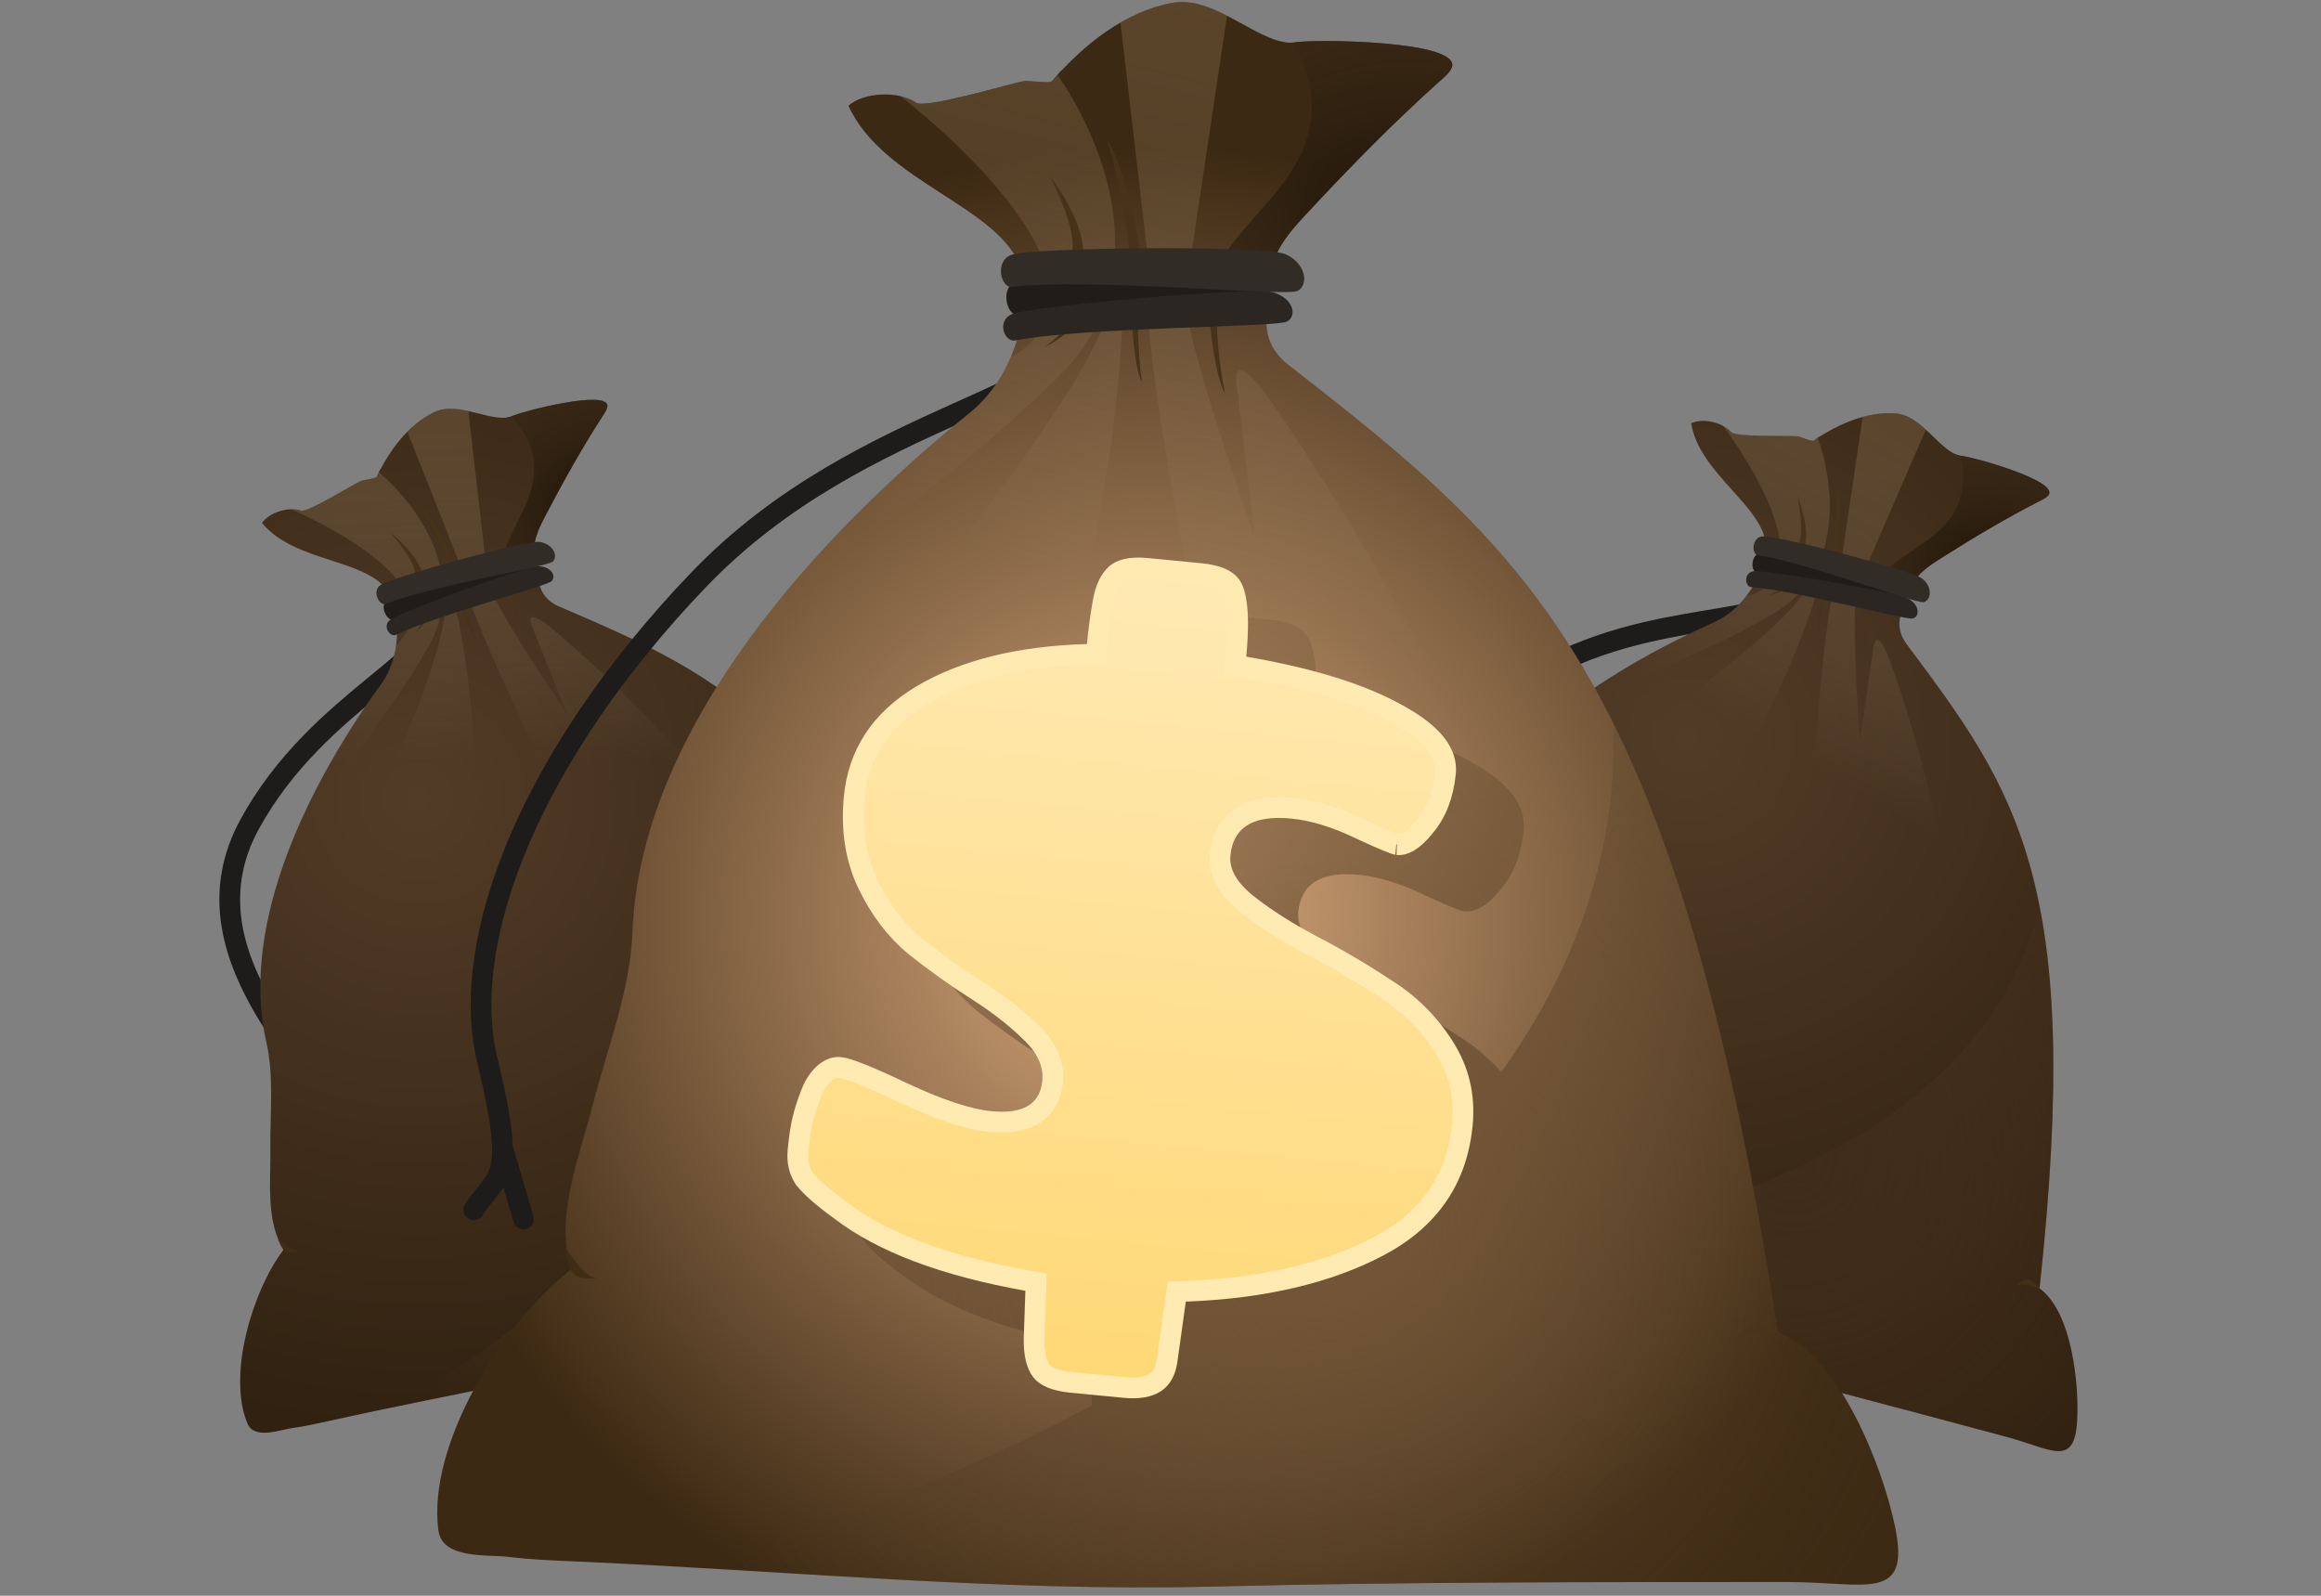 <svg width="224" height="154" viewBox="0 0 224 154" fill="none" xmlns="http://www.w3.org/2000/svg">
<rect x="0" y="0" width="224" height="154" fill="#808080" stroke="none"/>
<path d="M48.689 40.367C49.522 40.395 50.123 41.163 50.578 41.76C50.354 40.988 49.879 40.255 49.595 40.087C49.278 40.221 49.206 40.245 48.689 40.367Z" fill="#2D2011"/>
<path d="M37.668 46.59C37.311 46.406 37.122 45.804 36.445 45.813C36.797 45.294 36.642 44.526 37.668 46.59Z" fill="#372612"/>
<path d="M42.389 58.086C43.295 63.434 30.752 67.313 24.073 79.583C17.394 91.852 30.188 102.725 33.698 109.212" stroke="#1E1C1A" stroke-width="2" stroke-linecap="round"/>
<path d="M31.794 137.122C30.636 137.38 29.389 137.651 28.204 137.816C27.027 137.979 24.538 138.961 23.879 137.372C21.934 132.688 24.346 124.675 27.27 120.734C27.421 120.529 27.229 120.34 27.117 120.136C25.693 117.534 26.136 113.778 26.094 110.892C26.045 107.504 26.466 103.905 25.703 100.563C23.011 88.775 30.247 75.032 36.753 66.071C39.088 62.854 38.346 58.466 37.535 57.192C35.418 53.866 28.443 54.324 25.288 50.469C25.963 49.458 27.865 48.859 29.046 49.274C29.674 49.495 34.046 46.767 34.802 46.421C35.028 46.318 36.26 46.203 36.358 46.001C37.578 43.492 39.358 41.004 41.906 39.774C44.332 38.604 47.713 41.037 49.596 40.095C50.33 39.727 58.763 37.512 58.62 39.219C58.594 39.539 58.272 39.987 58.106 40.242C56.224 43.146 54.426 46.353 52.815 49.427C52.021 50.942 51.24 52.355 51.656 54.129C51.999 55.592 51.707 57.515 53.879 58.496C70.291 65.529 80.255 69.899 96.147 105.962C99.948 106.347 104.067 112.004 105.686 115.232C107.726 119.299 104.886 118.798 100.532 119.965C89.735 122.858 78.932 125.74 68.21 128.902C56.306 132.413 43.913 134.424 31.794 137.122Z" fill="url(#paint0_radial_2184_10822)"/>
<path d="M39.314 41.661L44.565 54.915C44.738 57.544 48.188 65.594 57.095 83.312C60.307 88.797 62.815 92.785 64.748 95.642L69.537 108.536C70.407 108.161 73.072 105.174 76.774 96.225C81.401 85.04 56.248 63.08 53.232 60.62C50.82 58.652 51.035 59.835 51.444 60.673L54.705 68.855C50.611 62.788 47.207 57.361 47.06 55.951C46.888 54.296 46.415 50.206 45.954 46.22L45.953 46.215L45.953 46.215C45.675 43.809 45.401 41.441 45.201 39.67C44.054 39.42 42.9 39.295 41.906 39.775C40.934 40.243 40.074 40.895 39.314 41.661Z" fill="url(#paint1_linear_2184_10822)" fill-opacity="0.5"/>
<path d="M36.567 45.581C38.999 47.611 42.493 51.787 42.751 56.608L43.379 56.44C44.903 61.265 47.372 75.844 45.058 95.559C42.945 113.566 42.546 118.653 42.615 119.132L30.129 111.494L26.098 109.392C26.105 108.922 26.117 108.45 26.128 107.976C26.189 105.488 26.25 102.959 25.703 100.563C25.605 100.132 25.52 99.698 25.447 99.262C33.862 84.567 44.812 60.466 42.762 56.861C42.816 58.667 42.409 60.561 41.319 62.462C37.492 69.137 31.937 75.895 29.127 79.019C31.303 74.21 34.089 69.74 36.753 66.071C37.605 64.896 38.048 63.566 38.227 62.287C43.943 56.684 31.43 50.59 28.068 49.143C28.419 49.131 28.754 49.172 29.046 49.274C29.499 49.433 31.9 48.058 33.487 47.15C34.1 46.799 34.592 46.518 34.802 46.421C34.885 46.383 35.105 46.343 35.355 46.298C35.782 46.221 36.296 46.128 36.358 46.001C36.426 45.861 36.495 45.721 36.567 45.581Z" fill="url(#paint2_linear_2184_10822)" fill-opacity="0.5"/>
<path d="M42.646 119.151L42.615 119.132C42.622 119.178 42.633 119.182 42.646 119.151Z" fill="url(#paint3_linear_2184_10822)" fill-opacity="0.5"/>
<path d="M43.518 56.442C43.925 54.855 41.584 50.519 40.363 48.549C41.65 49.625 43.503 53.368 44.269 55.104L44.442 57.047C43.965 57.506 43.111 58.029 43.518 56.442Z" fill="#47321A"/>
<path d="M37.679 51.408C42.11 56.575 38.925 55.98 39.517 56.925C40.108 57.871 42.944 55.742 37.679 51.408Z" fill="#47321A"/>
<path d="M39.982 61.187C42.032 58.527 40.463 58.886 40.729 58.403C40.995 57.92 42.473 58.926 39.982 61.187Z" fill="#47321A"/>
<path d="M44.652 55.725C44.175 56.806 45.343 60.183 45.986 61.736C45.191 60.812 44.303 57.918 43.959 56.587L44.061 55.181C44.457 54.912 45.129 54.644 44.652 55.725Z" fill="#47321A"/>
<path d="M49.102 55.196C48.697 56.308 50.08 59.601 50.822 61.109C49.97 60.24 48.897 57.41 48.467 56.104L48.478 54.693C48.855 54.398 49.508 54.084 49.102 55.196Z" fill="#47321A"/>
<path d="M49.374 40.188C49.45 40.162 49.524 40.131 49.596 40.095C50.33 39.727 58.763 37.512 58.62 39.22C58.597 39.501 58.345 39.881 58.172 40.142C58.149 40.178 58.127 40.212 58.106 40.242C56.224 43.146 54.426 46.353 52.816 49.427C52.793 49.471 52.77 49.514 52.747 49.558C51.977 51.024 51.252 52.406 51.656 54.129C51.728 54.439 51.773 54.77 51.818 55.108C51.832 55.213 51.846 55.32 51.861 55.426C50.493 55.709 49.267 56.031 48.729 56.391C47.899 54.544 48.837 52.641 49.85 50.587C51.346 47.553 53.005 44.189 49.374 40.188Z" fill="url(#paint4_radial_2184_10822)"/>
<path d="M37.27 58.02C36.61 58.622 37.445 60.009 37.936 59.75C41.228 58.016 50.567 55.937 50.959 55.422C51.351 54.907 50.793 53.797 49.679 53.63C48.566 53.464 38.096 57.269 37.27 58.02Z" fill="#201C18"/>
<path d="M37.658 59.808C36.856 60.406 37.642 61.54 38.217 61.261C42.077 59.391 52.728 56.586 53.22 56.092C53.713 55.597 53.208 54.678 51.982 54.648C50.757 54.617 38.66 59.06 37.658 59.808Z" fill="#2B2621"/>
<path d="M36.718 56.463C35.843 57.065 36.622 58.526 37.244 58.274C41.412 56.58 52.806 54.716 53.349 54.195C53.892 53.675 53.399 52.509 52.104 52.302C50.809 52.096 37.811 55.711 36.718 56.463Z" fill="#312C26"/>
<path d="M26.816 119.505C27.136 119.75 28.09 120.713 28.923 120.718C28.017 120.96 27.382 121.27 26.816 119.505Z" fill="#412D16"/>
<path d="M96.233 105.975C95.848 106.076 94.526 106.233 94.014 106.898C94.381 106.019 94.532 105.315 96.233 105.975Z" fill="#412D16"/>
<path d="M77.714 74.016C83.415 80.538 89.218 90.237 96.147 105.962C99.948 106.347 104.067 112.004 105.686 115.232C107.327 118.505 105.809 118.819 102.884 119.425C102.174 119.572 101.382 119.737 100.532 119.964C100.093 120.082 99.655 120.199 99.216 120.317C88.858 123.092 78.497 125.868 68.21 128.901C60.078 131.3 51.718 132.999 43.373 134.694C41.609 135.053 39.846 135.411 38.086 135.775L38.085 135.757C54.178 126.661 84.704 101.868 78.071 75.457C77.947 74.962 77.827 74.481 77.714 74.016Z" fill="url(#paint5_radial_2184_10822)"/>
<path d="M188.532 43.804C189.239 44.245 189.376 45.21 189.472 45.955C189.664 45.174 189.619 44.302 189.457 44.014C189.116 43.972 189.041 43.956 188.532 43.804Z" fill="#2D2011"/>
<path d="M175.876 43.682C175.659 43.344 175.797 42.729 175.206 42.398C175.77 42.125 176.02 41.382 175.876 43.682Z" fill="#372612"/>
<path d="M174.217 55.999C172.327 61.083 159.525 58.172 147.606 65.458C135.687 72.744 128.637 82.127 128.433 89.499C128.362 92.063 128.212 93.63 127.963 94.658M125.401 97.771C126.685 96.617 127.497 96.585 127.963 94.658M128.052 99.041L127.963 94.658" stroke="#1E1C1A" stroke-width="2" stroke-linecap="round"/>
<path d="M125.523 119.148C124.391 118.792 123.176 118.404 122.067 117.954C120.966 117.507 118.32 117.113 118.543 115.408C119.201 110.378 125.296 104.645 129.799 102.694C130.033 102.592 129.961 102.332 129.966 102.1C130.033 99.134 132.295 96.103 133.702 93.583C135.354 90.624 137.518 87.718 138.528 84.442C142.091 72.887 155.229 64.603 165.343 60.096C168.975 58.477 170.525 54.306 170.46 52.797C170.289 48.859 164.02 45.768 163.215 40.852C164.306 40.314 166.252 40.746 167.067 41.696C167.501 42.201 172.651 42.025 173.479 42.103C173.726 42.127 174.85 42.643 175.036 42.517C177.347 40.954 180.133 39.69 182.954 39.899C185.641 40.098 187.352 43.896 189.454 44.021C190.273 44.07 198.684 46.368 197.707 47.776C197.524 48.039 197.021 48.266 196.75 48.404C193.668 49.978 190.508 51.857 187.576 53.713C186.131 54.628 184.747 55.461 184.22 57.205C183.786 58.644 182.572 60.164 183.962 62.099C194.659 76.396 201.103 85.162 196.835 124.34C199.934 126.574 200.673 133.533 200.461 137.137C200.194 141.679 197.985 139.825 193.631 138.659C182.834 135.766 172.037 132.86 161.171 130.237C149.106 127.326 137.367 122.871 125.523 119.148Z" fill="url(#paint6_radial_2184_10822)"/>
<path d="M179.766 40.237L177.686 54.34C176.522 56.704 175.485 65.401 174.339 85.198C174.379 91.555 174.557 96.262 174.802 99.703L172.503 113.264C173.444 113.374 177.245 112.119 184.925 106.221C194.525 98.847 183.722 67.253 182.34 63.615C181.235 60.704 180.83 61.837 180.766 62.767L179.498 71.483C178.987 64.182 178.752 57.78 179.33 56.486C180.008 54.966 181.643 51.187 183.237 47.505L183.239 47.501L183.239 47.5C184.201 45.277 185.148 43.09 185.859 41.456C184.992 40.666 184.055 39.981 182.954 39.899C181.878 39.819 180.808 39.954 179.766 40.237Z" fill="url(#paint7_linear_2184_10822)" fill-opacity="0.5"/>
<path d="M175.427 42.258C176.519 45.232 177.456 50.595 175.269 54.9L175.897 55.069C174.804 60.009 169.653 73.869 157.792 89.786C146.958 104.324 144.07 108.53 143.89 108.98L136.895 96.121L134.456 92.285C134.697 91.882 134.943 91.479 135.19 91.074C136.486 88.95 137.804 86.791 138.528 84.442C138.658 84.02 138.801 83.602 138.957 83.188C153.592 74.669 175.125 59.272 175.152 55.124C174.296 56.716 172.997 58.152 171.102 59.254C164.451 63.121 156.261 66.196 152.264 67.496C156.555 64.42 161.202 61.941 165.343 60.096C166.669 59.505 167.718 58.574 168.511 57.556C176.263 55.561 168.474 44.027 166.286 41.094C166.595 41.258 166.866 41.461 167.067 41.696C167.38 42.06 170.147 42.07 171.976 42.077C172.682 42.079 173.248 42.081 173.479 42.103C173.57 42.112 173.78 42.187 174.019 42.273C174.427 42.42 174.919 42.596 175.036 42.517C175.165 42.43 175.295 42.343 175.427 42.258Z" fill="url(#paint8_linear_2184_10822)" fill-opacity="0.5"/>
<path d="M143.907 109.012L143.89 108.98C143.873 109.022 143.88 109.031 143.907 109.012Z" fill="url(#paint9_linear_2184_10822)" fill-opacity="0.5"/>
<path d="M176.017 55.139C177.162 53.969 177.304 49.043 177.231 46.727C177.807 48.302 177.541 52.469 177.336 54.356L176.515 56.126C175.872 56.285 174.871 56.31 176.017 55.139Z" fill="#47321A"/>
<path d="M173.477 47.86C174.731 54.55 172.27 52.442 172.31 53.557C172.349 54.672 175.87 54.246 173.477 47.86Z" fill="#47321A"/>
<path d="M170.582 57.481C173.687 56.203 172.149 55.728 172.621 55.443C173.093 55.158 173.87 56.768 170.582 57.481Z" fill="#47321A"/>
<path d="M177.357 55.086C176.404 55.784 175.726 59.292 175.507 60.959C175.281 59.761 175.958 56.811 176.326 55.485L177.118 54.319C177.595 54.284 178.311 54.388 177.357 55.086Z" fill="#47321A"/>
<path d="M181.476 56.853C180.569 57.613 180.12 61.157 180.009 62.833C179.705 61.654 180.191 58.667 180.471 57.321L181.187 56.105C181.661 56.037 182.383 56.093 181.476 56.853Z" fill="#47321A"/>
<path d="M189.215 43.991C189.294 44.006 189.374 44.017 189.454 44.021C190.274 44.07 198.684 46.368 197.707 47.776C197.546 48.007 197.138 48.211 196.858 48.35C196.819 48.37 196.783 48.388 196.751 48.404C193.668 49.978 190.508 51.857 187.576 53.713C187.534 53.739 187.493 53.766 187.451 53.792C186.052 54.677 184.732 55.511 184.221 57.205C184.128 57.51 184.001 57.819 183.872 58.134C183.831 58.232 183.79 58.332 183.75 58.432C182.424 57.992 181.201 57.658 180.555 57.7C180.76 55.687 182.523 54.508 184.428 53.235C187.24 51.356 190.359 49.271 189.215 43.991Z" fill="url(#paint10_radial_2184_10822)"/>
<path d="M169.817 53.383C168.944 53.574 168.974 55.192 169.528 55.214C173.246 55.357 182.373 58.227 182.97 57.977C183.567 57.727 183.639 56.487 182.758 55.785C181.877 55.084 170.908 53.145 169.817 53.383Z" fill="#201C18"/>
<path d="M169.259 55.124C168.265 55.242 168.378 56.616 169.016 56.663C173.295 56.973 183.921 59.869 184.594 59.687C185.268 59.506 185.29 58.457 184.244 57.818C183.198 57.179 170.5 54.977 169.259 55.124Z" fill="#2B2621"/>
<path d="M170.116 51.758C169.058 51.842 169.003 53.497 169.667 53.589C174.124 54.206 184.923 58.289 185.654 58.109C186.385 57.93 186.54 56.674 185.522 55.847C184.504 55.021 171.44 51.653 170.116 51.758Z" fill="#312C26"/>
<path d="M130.021 101.403C130.175 101.776 130.52 103.086 131.239 103.507C130.334 103.264 129.628 103.214 130.021 101.403Z" fill="#412D16"/>
<path d="M196.902 124.394C196.519 124.289 195.296 123.764 194.52 124.084C195.277 123.507 195.76 122.972 196.902 124.394Z" fill="#412D16"/>
<path d="M196.844 87.457C198.521 95.956 198.696 107.257 196.835 124.34C199.934 126.574 200.673 133.532 200.461 137.137C200.246 140.792 198.773 140.305 195.937 139.368C195.249 139.14 194.481 138.886 193.631 138.659C193.192 138.541 192.754 138.424 192.315 138.306C181.957 135.53 171.596 132.753 161.171 130.237C152.929 128.248 144.839 125.539 136.765 122.835C135.058 122.264 133.352 121.693 131.646 121.129L131.654 121.112C150.138 121.281 188.972 115.073 196.433 88.884C196.573 88.392 196.71 87.917 196.844 87.457Z" fill="url(#paint11_radial_2184_10822)"/>
<path d="M123.711 4.111C125.033 4.51 125.666 5.986 126.14 7.129C126.113 5.807 125.665 4.439 125.283 4.052C124.718 4.129 124.591 4.136 123.711 4.111Z" fill="#2D2011"/>
<path d="M103.38 9.307C102.887 8.862 102.843 7.825 101.754 7.551C102.541 6.877 102.622 5.59 103.38 9.307Z" fill="#372612"/>
<path d="M106.009 29.586C105.164 38.47 83.401 39.294 67.431 55.947C51.462 72.6 44.194 90.513 47.032 102.315C48.02 106.42 48.452 108.974 48.494 110.714M45.725 116.752C47.287 114.37 48.575 113.975 48.494 110.714M50.519 117.641L48.494 110.714" stroke="#1E1C1A" stroke-width="2" stroke-linecap="round"/>
<path d="M55.099 150.67C53.133 150.586 51.019 150.488 49.049 150.244C47.093 150.003 42.684 150.503 42.31 147.698C41.204 139.426 48.509 127.72 54.886 122.701C55.217 122.441 54.991 122.058 54.899 121.686C53.733 116.945 56.056 111.165 57.229 106.561C58.605 101.157 60.824 95.616 61.036 89.982C61.784 70.102 79.279 51.344 93.549 39.874C98.673 35.756 99.367 28.467 98.615 26.098C96.65 19.912 85.278 17.669 81.879 10.2C83.394 8.88 86.698 8.739 88.412 9.901C89.324 10.519 97.501 8.046 98.861 7.818C99.267 7.75 101.29 8.091 101.533 7.813C104.566 4.345 108.487 1.149 113.097 0.281C117.487 -0.546 121.86 4.76 125.281 4.064C126.615 3.793 141.078 3.863 140.117 6.516C139.937 7.013 139.228 7.587 138.854 7.922C134.591 11.735 130.334 16.066 126.433 20.265C124.51 22.334 122.651 24.247 122.556 27.243C122.477 29.714 121.185 32.646 124.243 35.13C147.521 53.294 161.61 64.481 171.592 128.555C177.516 130.786 181.687 141.53 182.895 147.348C184.417 154.679 180.082 152.674 172.604 152.674C154.063 152.674 135.516 152.654 116.978 153.113C96.397 153.624 75.675 151.544 55.099 150.67Z" fill="url(#paint12_radial_2184_10822)"/>
<path d="M108.134 2.176L110.856 25.473C110.005 29.725 112.078 43.986 118.741 75.934C121.533 86.018 123.841 93.423 125.711 98.787L127.848 121.315C129.403 121.09 134.956 117.477 144.729 104.834C156.946 89.029 126.071 43.422 122.295 38.229C119.274 34.075 119.112 36.047 119.408 37.552L121.119 51.942C117.165 40.557 114.04 30.485 114.41 28.182C114.844 25.479 115.842 18.777 116.815 12.247L116.816 12.239L116.816 12.239C117.404 8.296 117.982 4.417 118.42 1.518C116.691 0.633 114.895 -0.058 113.097 0.281C111.339 0.612 109.681 1.282 108.134 2.176Z" fill="url(#paint13_linear_2184_10822)" fill-opacity="0.5"/>
<path d="M102.049 7.235C105.075 11.495 108.879 19.619 107.224 27.392H108.302C108.672 35.708 106.369 59.926 94.197 90.271C83.08 117.986 80.258 125.9 80.162 126.691L63.434 109.236L57.878 104.178C58.092 103.435 58.313 102.69 58.535 101.942C59.7 98.014 60.884 94.022 61.036 89.982C61.064 89.254 61.113 88.529 61.184 87.805C80.977 68.036 108.87 34.4 107.132 27.797C106.443 30.691 104.979 33.527 102.416 36.084C93.418 45.062 81.616 53.435 75.771 57.203C81.324 50.487 87.707 44.57 93.549 39.874C95.42 38.371 96.701 36.444 97.535 34.489C109.1 28.019 91.667 13.007 86.902 9.277C87.469 9.406 87.989 9.614 88.412 9.901C89.07 10.347 93.508 9.184 96.441 8.416C97.573 8.12 98.482 7.882 98.861 7.818C99.01 7.793 99.38 7.823 99.799 7.858C100.516 7.917 101.379 7.989 101.533 7.813C101.702 7.619 101.875 7.426 102.049 7.235Z" fill="url(#paint14_linear_2184_10822)" fill-opacity="0.5"/>
<path d="M80.204 126.734L80.162 126.691C80.153 126.766 80.169 126.776 80.204 126.734Z" fill="url(#paint15_linear_2184_10822)" fill-opacity="0.5"/>
<path d="M108.524 27.453C109.857 25.105 107.969 17.218 106.858 13.568C108.457 15.826 109.819 22.562 110.301 25.647L109.745 28.808C108.783 29.335 107.191 29.802 108.524 27.453Z" fill="#47321A"/>
<path d="M101.329 16.968C106.212 27.065 101.362 24.763 101.905 26.518C102.447 28.273 107.905 26.097 101.329 16.968Z" fill="#47321A"/>
<path d="M100.821 33.489C105.248 30.135 102.58 30.036 103.214 29.382C103.847 28.729 105.783 30.956 100.821 33.489Z" fill="#47321A"/>
<path d="M110.649 26.797C109.421 28.313 109.842 34.175 110.205 36.917C109.329 35.111 109.148 30.134 109.167 27.872L109.936 25.681C110.685 25.422 111.877 25.282 110.649 26.797Z" fill="#47321A"/>
<path d="M118.006 27.852C116.88 29.446 117.682 35.268 118.224 37.98C117.231 36.236 116.726 31.282 116.598 29.023L117.222 26.786C117.953 26.477 119.133 26.257 118.006 27.852Z" fill="#47321A"/>
<path d="M124.885 4.118C125.018 4.108 125.15 4.091 125.281 4.064C126.615 3.793 141.078 3.863 140.117 6.516C139.958 6.953 139.392 7.449 139.003 7.791C138.949 7.838 138.899 7.882 138.854 7.922C134.591 11.735 130.334 16.066 126.433 20.265C126.378 20.324 126.322 20.384 126.267 20.443C124.404 22.445 122.648 24.333 122.556 27.243C122.539 27.767 122.468 28.311 122.395 28.867C122.373 29.041 122.35 29.216 122.328 29.392C120.015 29.259 117.911 29.248 116.895 29.59C116.358 26.303 118.678 23.679 121.183 20.846C124.883 16.662 128.985 12.022 124.885 4.118Z" fill="url(#paint16_radial_2184_10822)"/>
<path d="M97.836 27.302C96.519 27.976 97.262 30.536 98.159 30.334C104.178 28.979 120.035 29.652 120.884 29.001C121.733 28.35 121.315 26.349 119.603 25.61C117.891 24.87 99.481 26.459 97.836 27.302Z" fill="#201C18"/>
<path d="M97.689 30.307C96.148 30.917 96.919 33.053 97.961 32.855C104.95 31.526 123.219 31.604 124.221 31.028C125.222 30.453 124.807 28.777 122.856 28.207C120.906 27.636 99.615 29.545 97.689 30.307Z" fill="#2B2621"/>
<path d="M97.618 24.592C95.958 25.176 96.58 27.829 97.684 27.693C105.09 26.776 124.147 28.666 125.241 28.07C126.335 27.474 126.045 25.411 124.058 24.531C122.072 23.651 99.693 23.862 97.618 24.592Z" fill="#312C26"/>
<path d="M54.688 120.555C55.095 121.082 56.209 123.019 57.542 123.38C55.987 123.38 54.836 123.601 54.688 120.555Z" fill="#412D16"/>
<path d="M171.722 128.612C171.063 128.61 168.878 128.296 167.772 129.134C168.737 127.895 169.281 126.84 171.722 128.612Z" fill="#412D16"/>
<path fill-rule="evenodd" clip-rule="evenodd" d="M105.51 130L105.355 134.51C105.345 134.91 105.355 135.286 105.383 135.638C91.067 143.251 76.474 148.438 65.766 151.18L65.76 151.21C68.734 151.38 71.71 151.561 74.688 151.742L74.695 151.743C88.794 152.601 102.919 153.462 116.978 153.113C134.763 152.672 152.557 152.673 170.346 152.674L172.604 152.674C174.065 152.674 175.405 152.75 176.605 152.819C181.552 153.101 184.12 153.247 182.895 147.348C181.687 141.529 177.516 130.786 171.592 128.555C167.239 100.616 162.106 82.732 155.77 69.941C155.753 70.729 155.738 71.543 155.724 72.383C155.54 83.973 151.417 94.332 144.891 103.452C143.707 102.12 142.349 100.978 140.819 100.026C138.472 98.471 136.081 97.063 133.647 95.802C131.272 94.546 129.255 93.264 127.597 91.957C125.939 90.65 125.172 89.339 125.295 88.024C125.553 85.273 127.506 84.075 131.153 84.428C133.035 84.61 135.084 85.231 137.299 86.291C139.574 87.356 140.917 87.908 141.328 87.948C142.446 88.056 143.61 87.355 144.82 85.843C146.089 84.337 146.833 82.418 147.052 80.086C147.276 77.694 145.582 75.509 141.968 73.53C138.361 71.491 133.315 69.916 126.83 68.805C127.195 64.919 126.954 62.422 126.108 61.314C125.475 60.468 124.277 59.96 122.512 59.789L117.394 59.293C115.63 59.122 114.358 59.391 113.579 60.1C112.801 60.809 112.285 61.875 112.033 63.299C111.781 64.722 111.587 66.151 111.453 67.586C104.727 67.779 99.227 69.147 94.953 71.689C90.737 74.237 88.416 77.783 87.99 82.327C87.681 85.616 88.147 88.557 89.388 91.151C90.629 93.745 92.241 95.862 94.224 97.502C96.212 99.082 98.215 100.513 100.231 101.795C102.248 103.076 103.936 104.386 105.294 105.724C106.658 107.003 107.276 108.33 107.147 109.705C106.934 111.977 105.298 112.965 102.239 112.668C100.239 112.475 97.533 111.579 94.122 109.981C90.769 108.389 88.681 107.554 87.857 107.474C87.098 107.34 86.335 107.568 85.567 108.157C84.859 108.752 84.31 109.543 83.92 110.531C83.531 111.519 83.238 112.426 83.042 113.252C82.846 114.078 82.689 115.118 82.571 116.374C82.453 117.629 82.705 118.74 83.327 119.705C84.013 120.616 85.273 121.734 87.108 123.058C91.262 126.236 97.396 128.55 105.51 130Z" fill="url(#paint17_radial_2184_10822)"/>
<path d="M99.959 124.605L99.989 123.735L99.133 123.582C91.094 122.146 85.137 119.872 81.163 116.831L81.152 116.823L81.141 116.815C79.347 115.52 78.195 114.484 77.597 113.702C77.123 112.951 76.918 112.079 77.016 111.038C77.131 109.808 77.282 108.818 77.464 108.053C77.647 107.284 77.923 106.423 78.3 105.468C78.634 104.62 79.088 103.978 79.644 103.505C80.243 103.051 80.724 102.954 81.136 103.026L81.174 103.033L81.213 103.037C81.463 103.061 82.064 103.233 83.121 103.657C84.138 104.063 85.477 104.66 87.145 105.452L87.15 105.455C90.591 107.066 93.421 108.021 95.595 108.231C97.218 108.389 98.645 108.228 99.728 107.574C100.87 106.884 101.462 105.751 101.591 104.369C101.758 102.589 100.934 100.98 99.435 99.572C98.017 98.176 96.273 96.826 94.215 95.518C92.233 94.258 90.261 92.85 88.301 91.293C86.446 89.757 84.923 87.763 83.739 85.289C82.588 82.882 82.14 80.127 82.434 76.991C82.828 72.791 84.949 69.515 88.918 67.115C93.004 64.686 98.323 63.343 104.934 63.154L105.815 63.128L105.897 62.25C106.029 60.843 106.219 59.44 106.467 58.044C106.694 56.758 107.138 55.922 107.703 55.408C108.168 54.984 109.084 54.694 110.75 54.856L115.868 55.352C117.535 55.513 118.38 55.974 118.758 56.479L118.758 56.479L118.764 56.487C119.014 56.815 119.263 57.487 119.378 58.678C119.489 59.839 119.464 61.365 119.284 63.276L119.198 64.201L120.114 64.358C126.543 65.46 131.462 67.009 134.928 68.968L134.928 68.968L134.94 68.974C138.472 70.909 139.671 72.8 139.506 74.557C139.302 76.725 138.619 78.441 137.504 79.764L137.496 79.774L137.489 79.784C136.336 81.223 135.467 81.578 134.871 81.52C134.877 81.52 134.876 81.52 134.868 81.518C134.845 81.513 134.767 81.494 134.611 81.442C134.421 81.377 134.165 81.28 133.839 81.146C133.19 80.879 132.304 80.483 131.174 79.954C128.884 78.859 126.722 78.196 124.695 78C122.775 77.814 121.12 78.014 119.878 78.776C118.579 79.574 117.901 80.878 117.749 82.495C117.578 84.315 118.669 85.922 120.429 87.31C122.146 88.663 124.217 89.976 126.632 91.253L126.632 91.253L126.639 91.257C129.04 92.501 131.4 93.891 133.718 95.427L133.73 95.435L133.742 95.442C136.023 96.862 137.898 98.725 139.37 101.044C140.8 103.295 141.387 105.759 141.133 108.472C140.639 113.741 137.994 117.641 133.091 120.248C128.138 122.861 121.922 124.332 114.402 124.615L113.566 124.647L113.452 125.476C113.077 128.215 112.807 130.146 112.642 131.271L112.641 131.278C112.487 132.385 112.07 133.037 111.497 133.419C110.892 133.822 109.941 134.039 108.502 133.899L103.384 133.403C101.717 133.242 100.872 132.782 100.494 132.276C100.056 131.691 99.767 130.692 99.803 129.109C99.803 129.107 99.803 129.105 99.803 129.104L99.959 124.605Z" fill="url(#paint18_linear_2184_10822)" stroke="#FFEAB2" stroke-width="2"/>
<defs>
<radialGradient id="paint0_radial_2184_10822" cx="0" cy="0" r="1" gradientUnits="userSpaceOnUse" gradientTransform="translate(40.226 76.934) rotate(32.944) scale(61.954 61.373)">
<stop stop-color="#523C27"/>
<stop offset="1" stop-color="#302110"/>
</radialGradient>
<linearGradient id="paint1_linear_2184_10822" x1="39.282" y1="30.543" x2="39.837" y2="76.505" gradientUnits="userSpaceOnUse">
<stop stop-color="#795C39"/>
<stop offset="0.935" stop-color="#C1AA8E" stop-opacity="0"/>
</linearGradient>
<linearGradient id="paint2_linear_2184_10822" x1="39.282" y1="30.543" x2="39.837" y2="76.505" gradientUnits="userSpaceOnUse">
<stop stop-color="#795C39"/>
<stop offset="0.935" stop-color="#C1AA8E" stop-opacity="0"/>
</linearGradient>
<linearGradient id="paint3_linear_2184_10822" x1="39.282" y1="30.543" x2="39.837" y2="76.505" gradientUnits="userSpaceOnUse">
<stop stop-color="#795C39"/>
<stop offset="0.935" stop-color="#C1AA8E" stop-opacity="0"/>
</linearGradient>
<radialGradient id="paint4_radial_2184_10822" cx="0" cy="0" r="1" gradientUnits="userSpaceOnUse" gradientTransform="translate(56.56 47.99) rotate(-121.547) scale(18.802 25.14)">
<stop stop-color="#22170A"/>
<stop offset="1" stop-color="#46321B" stop-opacity="0.25"/>
</radialGradient>
<radialGradient id="paint5_radial_2184_10822" cx="0" cy="0" r="1" gradientUnits="userSpaceOnUse" gradientTransform="translate(69.326 106.973) rotate(-144.825) scale(39.933 39.283)">
<stop stop-color="#745737"/>
<stop offset="1" stop-color="#46321B" stop-opacity="0"/>
</radialGradient>
<radialGradient id="paint6_radial_2184_10822" cx="0" cy="0" r="1" gradientUnits="userSpaceOnUse" gradientTransform="translate(162.92 71.24) rotate(62.944) scale(61.954 61.373)">
<stop stop-color="#523C27"/>
<stop offset="1" stop-color="#302110"/>
</radialGradient>
<linearGradient id="paint7_linear_2184_10822" x1="185.297" y1="30.592" x2="162.797" y2="70.674" gradientUnits="userSpaceOnUse">
<stop stop-color="#795C39"/>
<stop offset="0.935" stop-color="#C1AA8E" stop-opacity="0"/>
</linearGradient>
<linearGradient id="paint8_linear_2184_10822" x1="185.297" y1="30.592" x2="162.797" y2="70.674" gradientUnits="userSpaceOnUse">
<stop stop-color="#795C39"/>
<stop offset="0.935" stop-color="#C1AA8E" stop-opacity="0"/>
</linearGradient>
<linearGradient id="paint9_linear_2184_10822" x1="185.297" y1="30.592" x2="162.797" y2="70.674" gradientUnits="userSpaceOnUse">
<stop stop-color="#795C39"/>
<stop offset="0.935" stop-color="#C1AA8E" stop-opacity="0"/>
</linearGradient>
<radialGradient id="paint10_radial_2184_10822" cx="0" cy="0" r="1" gradientUnits="userSpaceOnUse" gradientTransform="translate(191.538 54.341) rotate(-91.547) scale(18.802 25.14)">
<stop stop-color="#22170A"/>
<stop offset="1" stop-color="#46321B" stop-opacity="0.25"/>
</radialGradient>
<radialGradient id="paint11_radial_2184_10822" cx="0" cy="0" r="1" gradientUnits="userSpaceOnUse" gradientTransform="translate(173.101 111.805) rotate(-114.825) scale(39.933 39.283)">
<stop stop-color="#3E2D1A"/>
<stop offset="1" stop-color="#4E3720" stop-opacity="0"/>
</radialGradient>
<radialGradient id="paint12_radial_2184_10822" cx="0" cy="0" r="1" gradientUnits="userSpaceOnUse" gradientTransform="translate(110.856 88.301) rotate(-73.71) scale(74.389 74.208)">
<stop stop-color="#DBAB7E"/>
<stop offset="1" stop-color="#3C2913"/>
</radialGradient>
<linearGradient id="paint13_linear_2184_10822" x1="112.855" y1="-15.506" x2="94.302" y2="57.843" gradientUnits="userSpaceOnUse">
<stop stop-color="#795C39"/>
<stop offset="0.935" stop-color="#C1AA8E" stop-opacity="0"/>
</linearGradient>
<linearGradient id="paint14_linear_2184_10822" x1="112.855" y1="-15.506" x2="94.302" y2="57.843" gradientUnits="userSpaceOnUse">
<stop stop-color="#795C39"/>
<stop offset="0.935" stop-color="#C1AA8E" stop-opacity="0"/>
</linearGradient>
<linearGradient id="paint15_linear_2184_10822" x1="112.855" y1="-15.506" x2="94.302" y2="57.843" gradientUnits="userSpaceOnUse">
<stop stop-color="#795C39"/>
<stop offset="0.935" stop-color="#C1AA8E" stop-opacity="0"/>
</linearGradient>
<radialGradient id="paint16_radial_2184_10822" cx="0" cy="0" r="1" gradientUnits="userSpaceOnUse" gradientTransform="translate(133.05 19.576) rotate(-106.676) scale(30.953 41.675)">
<stop stop-color="#22170A"/>
<stop offset="1" stop-color="#46321B" stop-opacity="0.25"/>
</radialGradient>
<radialGradient id="paint17_radial_2184_10822" cx="0" cy="0" r="1" gradientUnits="userSpaceOnUse" gradientTransform="translate(128.181 117.626) rotate(-129.161) scale(67.18 65.79)">
<stop stop-color="#745737"/>
<stop offset="1" stop-color="#46321B" stop-opacity="0"/>
</radialGradient>
<linearGradient id="paint18_linear_2184_10822" x1="116.081" y1="35.725" x2="105.584" y2="144.063" gradientUnits="userSpaceOnUse">
<stop stop-color="#FFEEC4"/>
<stop offset="1" stop-color="#FFD66D"/>
</linearGradient>
</defs>
</svg>
